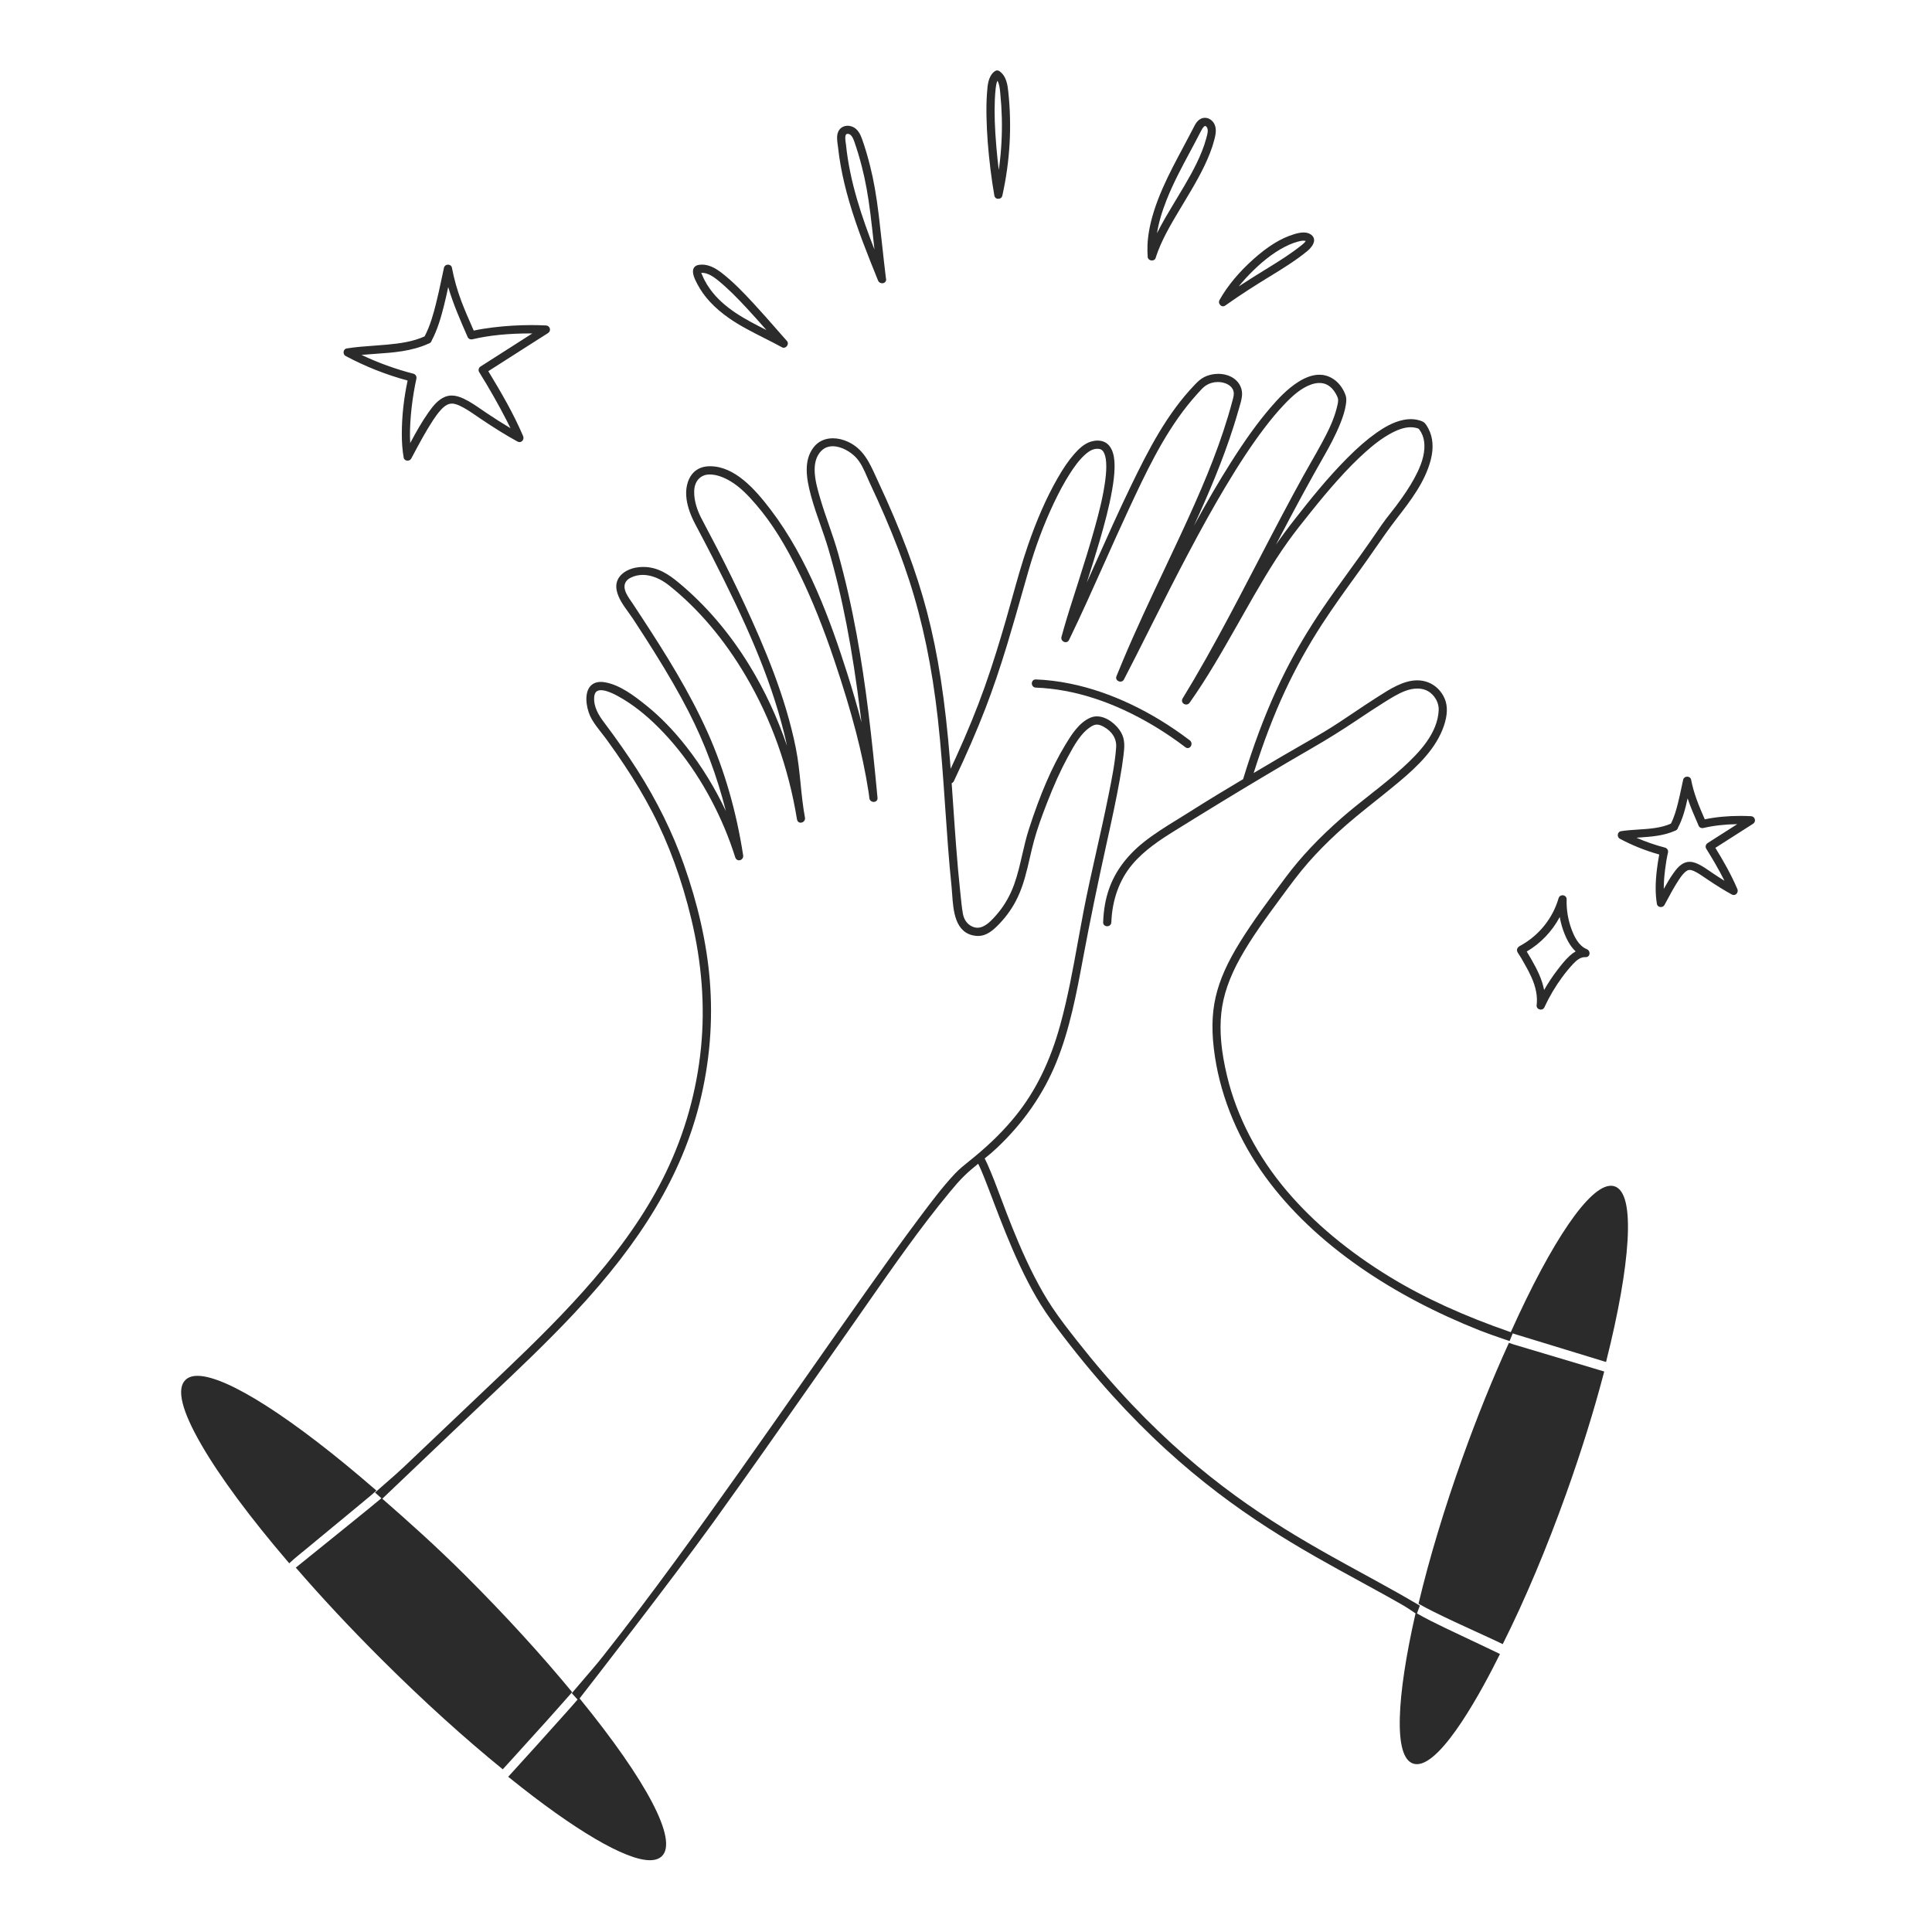 <svg width="192" height="192" viewBox="0 0 192 192" fill="none" xmlns="http://www.w3.org/2000/svg">
<path d="M30.071 154.228C31.082 153.385 32.115 152.535 33.115 151.712C33.541 151.363 33.964 151.014 34.387 150.663C34.99 150.166 35.673 149.602 36.344 149.041C36.42 148.978 36.496 148.916 36.571 148.853C36.811 148.654 37.059 148.448 37.294 148.233L37.407 148.13L37.292 148.03C29.139 140.954 22.534 136.729 19.627 136.729C19.102 136.729 18.695 136.869 18.42 137.145C17.526 138.039 18.06 140.2 20.007 143.569C21.85 146.759 24.84 150.799 28.654 155.251L28.746 155.36L28.849 155.262C29.141 154.989 29.457 154.729 29.763 154.477C29.866 154.394 29.968 154.309 30.069 154.224L30.071 154.228Z" fill="#2B2B2B"/>
<path d="M160.475 117.902C160.354 117.86 160.224 117.839 160.088 117.839C157.962 117.839 154.259 123.244 150.18 132.299L150.138 132.391C145.444 130.765 141.511 128.968 138.12 126.897C134.023 124.394 130.589 121.533 127.917 118.394C124.981 114.943 122.917 110.988 121.949 106.955C121.357 104.489 121.175 102.487 121.374 100.651C121.56 98.924 122.168 97.154 123.232 95.24C124.386 93.164 125.824 91.21 127.215 89.32L127.405 89.061L127.425 89.036C128.245 87.922 129.093 86.77 130.021 85.712C130.88 84.734 131.819 83.777 132.888 82.791C134.128 81.648 135.465 80.581 136.758 79.549C137.505 78.952 138.28 78.335 139.025 77.71C140.906 76.133 142.75 74.362 143.504 72.098C143.852 71.051 143.879 70.194 143.587 69.472C143.276 68.704 142.672 68.1 141.932 67.812C141.59 67.68 141.225 67.611 140.847 67.611C139.479 67.611 138.117 68.483 137.022 69.185C136.928 69.244 136.834 69.304 136.744 69.362C136.013 69.827 135.282 70.319 134.575 70.794C133.608 71.445 132.608 72.118 131.593 72.727C130.804 73.201 129.992 73.666 129.207 74.116C128.601 74.463 127.973 74.823 127.362 75.183C126.437 75.728 125.511 76.274 124.587 76.822C125.56 73.746 126.589 71.06 127.725 68.62C128.764 66.394 129.992 64.183 131.378 62.045C132.489 60.334 133.704 58.652 134.882 57.025L135.28 56.473C135.727 55.853 136.17 55.216 136.599 54.598C137.317 53.565 138.059 52.496 138.84 51.487C140.143 49.807 141.621 47.903 142.189 45.693C142.489 44.525 142.41 43.46 141.959 42.61L141.947 42.586C141.825 42.358 141.661 42.047 141.422 41.919C141.257 41.83 141.049 41.76 140.801 41.711C140.61 41.673 140.409 41.653 140.204 41.653C139.978 41.653 139.741 41.677 139.499 41.724C138.41 41.933 137.42 42.566 136.771 43.024C135.864 43.662 134.953 44.453 133.902 45.507C131.899 47.516 130.122 49.746 128.614 51.677C127.913 52.572 127.324 53.373 126.797 54.137C126.937 53.869 127.076 53.601 127.217 53.336C128.831 50.252 130.22 47.7 131.588 45.308C132.125 44.367 132.738 43.243 133.221 42.026C133.489 41.349 133.646 40.823 133.731 40.317C133.786 39.993 133.847 39.628 133.719 39.271C133.314 38.145 132.427 37.373 131.405 37.257C131.311 37.246 131.215 37.24 131.119 37.24C130.473 37.24 129.768 37.481 129.022 37.953C127.917 38.653 127 39.646 126.247 40.523C124.968 42.017 123.745 43.711 122.285 46.019C121.137 47.834 119.975 49.822 118.653 52.243C120.104 49.077 121.522 45.756 122.604 42.346C122.765 41.837 122.919 41.328 123.06 40.832C123.089 40.727 123.121 40.622 123.152 40.517C123.26 40.154 123.373 39.778 123.421 39.396C123.512 38.702 123.217 38.036 122.635 37.62C122.213 37.318 121.654 37.152 121.062 37.152C120.95 37.152 120.838 37.157 120.728 37.17C120.351 37.212 120.001 37.311 119.682 37.47C119.302 37.658 119.015 37.94 118.731 38.239C115.973 41.116 114.152 44.65 112.377 48.319C111.199 50.753 110.079 53.261 108.994 55.687C108.668 56.413 108.339 57.153 108.004 57.895C108.44 56.524 108.882 55.124 109.287 53.732C109.752 52.131 110.224 50.411 110.524 48.677C110.671 47.833 110.743 47.185 110.761 46.581C110.774 46.129 110.769 45.541 110.599 44.997C110.447 44.507 110.181 44.149 109.83 43.961C109.611 43.843 109.356 43.783 109.075 43.783C108.871 43.783 108.657 43.816 108.442 43.877C107.733 44.085 107.17 44.65 106.758 45.12C106.194 45.764 105.676 46.516 105.079 47.563C103.992 49.469 103.031 51.652 102.141 54.24C101.555 55.943 101.063 57.71 100.587 59.417C100.379 60.164 100.164 60.936 99.945 61.692C99.415 63.515 98.698 65.909 97.861 68.26C97.067 70.49 96.135 72.771 95.013 75.237C94.834 75.63 94.65 76.029 94.474 76.402C94.456 76.169 94.44 75.936 94.42 75.702C93.931 69.593 93.222 64.993 92.119 60.786C91.079 56.819 89.532 52.699 87.252 47.818C87.18 47.663 87.108 47.505 87.037 47.35C86.395 45.943 85.789 44.614 84.284 43.91C83.788 43.678 83.265 43.556 82.769 43.556C81.963 43.556 81.297 43.872 80.843 44.469C79.85 45.778 80.13 47.525 80.582 49.218C80.848 50.218 81.195 51.207 81.532 52.166C81.803 52.94 82.084 53.739 82.319 54.538C83.69 59.189 84.711 64.452 85.528 71.1C85.555 71.32 85.583 71.548 85.612 71.785C85.185 70.165 84.716 68.553 84.215 66.977C82.518 61.627 80.284 55.504 76.582 50.645C74.96 48.514 72.975 46.335 70.564 46.335C70.522 46.335 70.478 46.335 70.437 46.337C69.76 46.359 69.194 46.619 68.8 47.091C68.299 47.691 68.087 48.639 68.232 49.625C68.349 50.424 68.63 51.218 69.111 52.126C69.789 53.403 70.336 54.45 70.829 55.415C74.041 61.71 76.472 67.071 77.903 72.776C78.015 73.225 78.118 73.675 78.214 74.125C77.241 71.279 75.993 68.6 74.489 66.143C72.508 62.904 70.131 60.126 67.425 57.886C66.457 57.084 65.364 56.343 63.946 56.343C63.767 56.343 63.582 56.354 63.398 56.377C62.6 56.477 61.909 56.837 61.547 57.341C61.27 57.728 61.183 58.182 61.288 58.688C61.453 59.473 61.959 60.171 62.45 60.848C62.611 61.07 62.764 61.282 62.902 61.492C63.705 62.718 64.36 63.736 64.961 64.696C66.399 66.989 67.502 68.906 68.434 70.725C70.023 73.823 71.265 77.142 72.137 80.605C71.052 78.301 69.731 76.149 68.197 74.19C66.954 72.604 65.634 71.243 64.272 70.145C62.991 69.114 61.619 68.083 60.158 67.812C59.998 67.783 59.846 67.767 59.705 67.767C59.164 67.767 58.752 67.989 58.511 68.409C58.05 69.217 58.318 70.649 58.83 71.51C59.114 71.99 59.467 72.44 59.809 72.876C59.991 73.109 60.181 73.351 60.353 73.59C60.965 74.434 61.513 75.223 62.03 76.002C63.114 77.632 64.027 79.171 64.825 80.706C66.455 83.838 67.756 87.401 68.693 91.294C69.748 95.674 70.075 99.984 69.666 104.104C69.237 108.433 68.061 112.612 66.175 116.524C64.507 119.983 62.169 123.446 59.029 127.114C56.217 130.396 53.071 133.478 50.092 136.319C48.283 138.044 46.439 139.793 44.656 141.486C43.161 142.903 41.667 144.321 40.176 145.743C39.829 146.074 39.078 146.759 37.479 148.144C37.421 148.195 37.387 148.224 37.383 148.227L37.271 148.329L37.385 148.428L37.421 148.461C37.52 148.549 37.781 148.784 37.882 148.875L37.904 148.893C37.376 149.361 29.401 155.783 29.398 155.788C31.923 158.709 34.763 161.758 37.895 164.881C42.088 169.064 46.22 172.791 49.967 175.833C49.972 175.826 49.978 175.819 49.983 175.811C50.342 175.419 50.7 175.025 51.058 174.63C52.152 173.424 53.247 172.218 54.336 171.008C55.177 170.073 56.86 168.165 56.86 168.165C53.878 164.545 50.271 160.579 46.24 156.557C43.404 153.727 40.672 151.282 37.993 148.944L38.067 148.871L38.128 148.813C39.094 147.893 40.06 146.972 41.026 146.052C43.373 143.815 45.799 141.504 48.194 139.238L48.511 138.937C51.371 136.23 54.331 133.433 57.071 130.508C63.797 123.333 67.754 116.703 69.522 109.645C70.538 105.586 70.876 101.443 70.531 97.331C70.227 93.712 69.36 89.864 67.955 85.893C66.833 82.722 65.281 79.572 63.342 76.53C62.397 75.049 61.303 73.483 59.997 71.743C59.517 71.105 58.976 70.248 59.05 69.275C59.087 68.808 59.3 68.591 59.723 68.591C60.006 68.591 60.53 68.695 61.424 69.188C62.794 69.942 64.111 70.962 65.453 72.306C68.112 74.968 70.381 78.429 72.011 82.314C72.396 83.233 72.752 84.205 73.069 85.207C73.125 85.385 73.268 85.497 73.442 85.497C73.563 85.497 73.682 85.441 73.76 85.348C73.842 85.254 73.874 85.131 73.854 85.001C73.181 80.643 72.002 76.552 70.35 72.847C68.503 68.704 66.05 64.832 63.893 61.529C63.569 61.032 63.244 60.537 62.916 60.041C62.855 59.947 62.79 59.855 62.725 59.759C62.482 59.408 62.231 59.047 62.115 58.651C61.954 58.104 62.157 57.663 62.685 57.406C63.058 57.225 63.459 57.133 63.881 57.133C64.718 57.133 65.648 57.506 66.497 58.184C69.398 60.499 71.955 63.513 74.099 67.145C76.644 71.458 78.362 76.27 79.207 81.448C79.243 81.637 79.385 81.757 79.567 81.757C79.696 81.757 79.822 81.697 79.906 81.6C79.985 81.505 80.02 81.384 79.998 81.26C79.79 80.154 79.676 79.019 79.566 77.921C79.448 76.749 79.325 75.536 79.09 74.353C78.062 69.206 75.935 64.23 73.99 60.041C73.174 58.283 72.289 56.48 71.285 54.526C71.037 54.044 70.781 53.56 70.531 53.091C70.245 52.554 69.95 51.997 69.67 51.446C69.339 50.795 68.953 49.807 68.988 48.787C69.022 47.8 69.621 47.158 70.513 47.153H70.531C71.15 47.153 71.848 47.38 72.604 47.831C73.579 48.411 74.406 49.295 75.153 50.165C76.713 51.979 78.069 54.155 79.549 57.22C80.745 59.694 81.845 62.441 82.912 65.617C84.671 70.845 85.716 74.861 86.306 78.641C86.335 78.825 86.371 79.068 86.395 79.312C86.42 79.563 86.632 79.693 86.827 79.693C86.943 79.693 87.048 79.65 87.118 79.572C87.165 79.52 87.22 79.427 87.207 79.285C86.637 73.228 86.067 68.156 85.138 63.081C84.609 60.2 84.007 57.56 83.296 55.008C83.023 54.032 82.686 53.061 82.361 52.12C82.073 51.29 81.774 50.431 81.525 49.576L81.503 49.5C81.085 48.077 80.454 45.925 81.655 44.774C81.952 44.49 82.321 44.348 82.757 44.348C83.614 44.348 84.526 44.899 85.049 45.447C85.557 45.977 85.87 46.702 86.174 47.404C86.261 47.606 86.351 47.814 86.445 48.013C86.988 49.169 87.468 50.232 87.913 51.263C88.893 53.531 89.693 55.63 90.359 57.683C91.695 61.806 92.625 66.295 93.199 71.405C93.528 74.34 93.734 77.339 93.933 80.238C94.111 82.822 94.293 85.495 94.565 88.119C94.588 88.341 94.605 88.585 94.623 88.846C94.738 90.499 94.896 92.761 96.953 93C97.032 93.009 97.114 93.014 97.192 93.014C98.074 93.014 98.713 92.43 99.29 91.833C100.061 91.036 100.685 90.135 101.144 89.157C101.732 87.905 102.043 86.556 102.344 85.249C102.472 84.688 102.606 84.11 102.76 83.547C103.082 82.368 103.496 81.223 104.021 79.869C104.73 78.033 105.388 76.578 106.09 75.283L106.165 75.147C106.74 74.082 107.458 72.758 108.516 72.158C108.692 72.058 108.857 72.009 109.018 72.009C109.213 72.009 109.417 72.076 109.696 72.232C110.548 72.707 110.982 73.436 110.921 74.281C110.805 75.841 110.488 77.417 110.181 78.939L110.112 79.277C109.761 81.023 109.365 82.789 108.98 84.498C108.533 86.486 108.071 88.54 107.679 90.575C107.491 91.555 107.308 92.555 107.134 93.522C106.635 96.28 106.118 99.132 105.361 101.872C104.372 105.456 102.944 108.382 100.992 110.818C99.869 112.22 98.541 113.553 96.927 114.894C96.741 115.05 96.549 115.204 96.363 115.352C95.864 115.752 95.346 116.166 94.89 116.65C93.676 117.943 92.591 119.39 91.542 120.788L91.395 120.983C89.617 123.352 87.862 125.817 86.357 127.94C84.235 130.933 82.097 133.99 80.027 136.945C77.905 139.977 75.709 143.113 73.532 146.184C69.516 151.848 64.821 158.407 59.931 164.586C59.313 165.368 58.658 166.129 58.023 166.865C57.654 167.292 57.274 167.735 56.901 168.18L56.825 168.27L56.905 168.357C56.905 168.357 57.341 168.84 57.35 168.849L57.397 168.901C57.102 169.25 56.794 169.596 56.494 169.932L56.348 170.097C54.416 172.269 52.444 174.441 50.602 176.466L50.504 176.573L50.617 176.663C57.082 181.877 62.173 184.866 64.583 184.866C65.107 184.866 65.514 184.727 65.789 184.45C67.367 182.873 64.324 177.043 57.65 168.849L57.599 168.786C58.296 167.896 66.88 156.857 70.947 151.202C74.381 146.428 77.811 141.531 81.127 136.795C82.261 135.176 83.394 133.557 84.53 131.941C85.087 131.147 85.642 130.349 86.2 129.552C88.797 125.825 91.482 121.971 94.416 118.43C94.852 117.904 95.321 117.348 95.837 116.846C96.271 116.423 96.734 116.037 97.211 115.65C97.439 116.11 97.633 116.584 97.814 117.034C98.08 117.699 98.338 118.383 98.59 119.043L98.773 119.528C99.495 121.425 100.347 123.627 101.349 125.763C101.899 126.935 102.436 127.969 102.99 128.924C103.552 129.894 104.214 130.876 105.074 132.018C106.861 134.397 108.701 136.637 110.544 138.677C112.274 140.59 114.074 142.406 115.896 144.072C117.533 145.569 119.268 147.018 121.052 148.374C122.611 149.562 124.279 150.728 126.007 151.842C127.458 152.777 129.013 153.72 130.766 154.721C132.268 155.579 133.791 156.411 135.266 157.215C136.666 157.98 138.108 158.767 139.508 159.575C139.835 159.765 140.642 160.31 140.649 160.317L140.675 160.335L140.649 160.447C139.716 164.565 139.184 168.091 139.114 170.647C139.038 173.377 139.479 174.929 140.423 175.258C140.545 175.3 140.675 175.321 140.81 175.321C143.359 175.321 147.39 167.749 149.004 164.494L149.065 164.371L148.942 164.312C148.434 164.064 147.88 163.8 147.198 163.478C146.876 163.326 146.554 163.174 146.232 163.024C145.349 162.608 144.436 162.179 143.542 161.747C142.614 161.299 141.711 160.854 140.848 160.358L140.819 160.342L140.852 160.25L141.064 159.671L141.104 159.561L140.999 159.505C140.999 159.505 140.966 159.487 140.921 159.461C139.513 158.624 138.079 157.83 136.738 157.094C136.34 156.877 135.944 156.66 135.546 156.441C134.488 155.864 133.395 155.266 132.326 154.667C130.571 153.685 129.044 152.788 127.658 151.926C125.952 150.864 124.317 149.766 122.797 148.661C121.055 147.396 119.347 146.032 117.719 144.609C115.934 143.048 114.17 141.352 112.478 139.567C110.637 137.625 108.811 135.501 107.049 133.261L107.033 133.239C106.192 132.169 105.323 131.064 104.562 129.915C103.963 129.013 103.388 128.022 102.805 126.888C101.665 124.673 100.728 122.347 100.041 120.567C99.853 120.083 99.668 119.586 99.487 119.106C99.062 117.971 98.623 116.797 98.12 115.67C98.034 115.482 97.948 115.3 97.859 115.126C98.319 114.753 98.706 114.428 99.076 114.075C101.702 111.596 103.684 108.74 104.969 105.59C106.318 102.279 106.986 98.702 107.63 95.244L107.646 95.157C108.305 91.622 109.086 87.819 110.034 83.534C110.488 81.486 110.924 79.48 111.284 77.462C111.456 76.5 111.576 75.72 111.659 75.01C111.742 74.317 111.834 73.532 111.415 72.791C110.977 72.017 109.985 71.192 109.014 71.192C108.797 71.192 108.589 71.232 108.393 71.311C107.214 71.794 106.429 73.096 105.855 74.046C104.529 76.245 103.386 78.892 102.257 82.379C101.984 83.22 101.785 84.093 101.589 84.936C101.365 85.913 101.133 86.924 100.79 87.88C100.394 88.985 99.831 89.969 99.122 90.804C98.521 91.51 97.875 92.197 97.137 92.197C96.897 92.197 96.663 92.123 96.424 91.971C96.028 91.718 95.779 91.311 95.684 90.761C95.583 90.17 95.522 89.555 95.462 88.96C95.446 88.79 95.428 88.62 95.409 88.45C95.272 87.16 95.149 85.788 95.021 84.129C94.919 82.82 94.829 81.489 94.74 80.202C94.686 79.411 94.632 78.619 94.576 77.829C94.67 77.798 94.746 77.729 94.793 77.63C96.059 74.963 97.088 72.59 97.939 70.38C98.679 68.458 99.386 66.376 100.101 64.02C100.647 62.22 101.17 60.381 101.674 58.603C101.852 57.98 102.029 57.356 102.208 56.732C102.89 54.35 103.742 52.081 104.735 49.984C105.274 48.849 105.772 47.934 106.302 47.102C106.711 46.46 107.216 45.726 107.862 45.154C108.098 44.944 108.337 44.785 108.534 44.706C108.73 44.628 108.869 44.601 109.068 44.601H109.092C109.226 44.601 109.341 44.628 109.423 44.675C109.448 44.689 109.472 44.704 109.495 44.72C109.499 44.722 109.501 44.726 109.504 44.727C109.517 44.736 109.535 44.753 109.548 44.765C109.573 44.789 109.596 44.816 109.618 44.841C109.631 44.858 109.642 44.876 109.654 44.894C109.81 45.142 109.9 45.492 109.929 45.963C109.96 46.471 109.933 47.019 109.839 47.74C109.624 49.384 109.186 51.041 108.791 52.464C108.298 54.247 107.729 56.045 107.192 57.735C107.093 58.047 106.993 58.358 106.894 58.669C106.503 59.888 106.099 61.146 105.738 62.398C105.642 62.727 105.56 63.025 105.486 63.305C105.455 63.427 105.479 63.548 105.557 63.647C105.64 63.754 105.772 63.821 105.904 63.821C106.049 63.821 106.17 63.743 106.235 63.607C107.438 61.128 108.582 58.569 109.687 56.097C110.481 54.319 111.302 52.484 112.138 50.69L112.165 50.63C113.813 47.1 115.516 43.449 117.951 40.365C118.287 39.941 118.631 39.534 118.971 39.159C119.02 39.107 119.067 39.053 119.116 38.998C119.346 38.74 119.584 38.474 119.863 38.295C120.198 38.081 120.612 37.964 121.032 37.964C121.2 37.964 121.368 37.982 121.529 38.02C121.795 38.081 122.432 38.288 122.584 38.883C122.658 39.17 122.578 39.456 122.497 39.76L122.47 39.861C122.34 40.355 122.195 40.861 122.043 41.369C120.876 45.248 119.29 48.937 117.267 53.285C116.759 54.375 116.236 55.482 115.731 56.553C114.336 59.504 112.894 62.557 111.606 65.618C111.386 66.143 111.163 66.68 110.948 67.215C110.901 67.331 110.913 67.45 110.98 67.55C111.058 67.665 111.203 67.74 111.349 67.74C111.496 67.74 111.623 67.665 111.69 67.537C112.504 65.977 113.305 64.38 114.081 62.833C114.26 62.477 114.439 62.121 114.618 61.765C115.863 59.289 116.92 57.209 118.027 55.113C119.409 52.495 120.596 50.364 121.763 48.409C123.165 46.06 124.386 44.216 125.605 42.604C126.318 41.662 126.976 40.877 127.617 40.205C128.398 39.383 129.265 38.575 130.309 38.208C130.589 38.109 130.864 38.06 131.123 38.06C131.409 38.06 131.669 38.121 131.895 38.242C132.246 38.431 132.53 38.727 132.764 39.145C132.807 39.221 132.847 39.302 132.887 39.393C132.89 39.402 132.894 39.411 132.899 39.418C132.901 39.425 132.907 39.436 132.912 39.456L132.919 39.477C132.93 39.508 132.941 39.537 132.952 39.568C133.031 39.809 132.937 40.177 132.861 40.474L132.84 40.561C132.538 41.771 131.957 42.91 131.438 43.883C131.076 44.559 130.689 45.237 130.314 45.894C130.054 46.35 129.784 46.82 129.525 47.288C128.863 48.485 128.15 49.806 127.347 51.325C126.569 52.795 125.79 54.296 125.035 55.746C124.395 56.976 123.734 58.247 123.078 59.495C121.822 61.879 120.317 64.698 118.653 67.534C118.28 68.168 117.902 68.801 117.526 69.414C117.448 69.543 117.441 69.684 117.509 69.805C117.582 69.933 117.728 70.016 117.882 70.016C118.018 70.016 118.141 69.951 118.222 69.837C119.95 67.4 121.451 64.759 122.904 62.204L123.19 61.701C123.331 61.452 123.472 61.204 123.613 60.954C124.976 58.555 126.385 56.072 128.015 53.798C128.702 52.838 129.455 51.898 130.184 50.99L130.291 50.856C131.253 49.654 132.078 48.672 132.888 47.767C133.921 46.612 134.813 45.708 135.696 44.921C136.385 44.306 137.317 43.528 138.401 42.975C139.083 42.626 139.669 42.458 140.19 42.458C140.351 42.458 140.507 42.474 140.655 42.507L140.698 42.516C140.827 42.543 140.971 42.574 141.031 42.657C141.17 42.845 141.281 43.042 141.362 43.245C141.518 43.635 141.581 44.084 141.552 44.575C141.485 45.69 140.984 46.74 140.554 47.532C140.098 48.371 139.531 49.227 138.723 50.303C138.553 50.527 138.375 50.753 138.204 50.972C137.896 51.362 137.578 51.766 137.292 52.185C136.521 53.318 135.881 54.236 135.278 55.077C134.909 55.593 134.537 56.106 134.166 56.62C133.247 57.889 132.299 59.2 131.405 60.52C129.978 62.633 128.782 64.653 127.749 66.698C126.468 69.233 125.337 71.979 124.288 75.091C124.04 75.827 123.794 76.594 123.537 77.433C122.052 78.317 120.113 79.482 118.181 80.71C117.797 80.954 117.403 81.196 117.021 81.431C115.869 82.142 114.676 82.876 113.6 83.744C111.955 85.07 110.816 86.618 110.212 88.349C109.866 89.336 109.676 90.416 109.629 91.649C109.625 91.761 109.66 91.859 109.73 91.931C109.803 92.007 109.911 92.05 110.025 92.05C110.224 92.05 110.432 91.915 110.443 91.658C110.528 89.403 111.254 87.412 112.536 85.894C113.728 84.486 115.284 83.464 116.775 82.54C120.187 80.42 122.991 78.711 125.598 77.16C127.041 76.301 128.747 75.29 130.464 74.301C131.91 73.467 133.333 72.581 134.817 71.588L134.916 71.521C135.75 70.964 136.613 70.387 137.478 69.848L137.616 69.761C138.26 69.36 138.925 68.944 139.627 68.673C140.043 68.512 140.469 68.427 140.852 68.427C141.386 68.427 141.842 68.584 142.207 68.894C142.706 69.315 143.001 69.953 142.976 70.559C142.884 72.843 141.096 74.756 139.361 76.326C138.328 77.261 137.216 78.14 136.139 78.99C135.2 79.733 134.227 80.5 133.31 81.305C131.081 83.256 129.272 85.175 127.78 87.173L127.577 87.444C126.09 89.434 124.552 91.492 123.222 93.635C121.971 95.653 121.207 97.373 120.818 99.049C120.409 100.812 120.386 102.722 120.746 105.06C121.388 109.234 123.128 113.359 125.779 116.99C128.181 120.28 131.369 123.311 135.255 126C138.708 128.389 142.677 130.479 147.048 132.214C147.797 132.51 148.571 132.776 149.32 133.033C149.512 133.1 149.706 133.165 149.898 133.232L150.015 133.274L150.066 133.16C150.104 133.076 150.144 132.975 150.182 132.879C150.221 132.782 150.261 132.679 150.297 132.599L150.339 132.507L150.368 132.518C150.442 132.545 150.538 132.577 150.578 132.59L151.667 132.923L151.705 132.934L154.091 133.664L156.591 134.429L158.037 134.872L159.471 135.312L159.607 135.353L159.641 135.214C160.839 130.452 161.564 126.333 161.743 123.298C161.932 120.076 161.503 118.26 160.468 117.898L160.475 117.902Z" fill="#2B2B2B"/>
<path d="M158.872 136.134L158.373 135.984L153.521 134.534L152 134.08L150.462 133.621C150.42 133.608 150.328 133.575 150.258 133.552L150.189 133.528C150.169 133.521 150.151 133.516 150.131 133.509C150.111 133.501 150.091 133.494 150.071 133.487L149.955 133.447L149.905 133.559C148.306 137.069 146.768 140.88 145.335 144.885C143.548 149.88 142.046 154.857 140.995 159.275L140.971 159.375L141.06 159.425C141.465 159.657 141.912 159.892 142.464 160.168C143.812 160.841 145.203 161.478 146.549 162.094C147.426 162.496 148.335 162.912 149.221 163.333L149.34 163.391L149.4 163.272C151.556 158.964 153.72 153.825 155.656 148.412C157.136 144.276 158.393 140.243 159.393 136.426L159.426 136.299L159.301 136.261L158.872 136.133V136.134Z" fill="#2B2B2B"/>
<path d="M117.808 74.264C117.878 74.317 117.956 74.346 118.034 74.346C118.19 74.346 118.334 74.232 118.39 74.064C118.452 73.883 118.394 73.693 118.247 73.581C114.472 70.711 110.363 68.761 106.367 67.942C105.217 67.707 104.066 67.564 102.944 67.521H102.926C102.678 67.521 102.545 67.716 102.541 67.908C102.537 68.107 102.673 68.324 102.934 68.333C106.745 68.481 110.689 69.758 114.658 72.129C115.72 72.762 116.778 73.481 117.808 74.263V74.264Z" fill="#2B2B2B"/>
<path d="M74.853 30.119C73.896 29.086 72.867 28.005 71.705 27.108C70.99 26.556 70.372 26.298 69.76 26.298C69.668 26.298 69.576 26.303 69.485 26.316C69.219 26.352 69.035 26.464 68.939 26.65C68.707 27.097 69.078 27.806 69.301 28.231L69.323 28.271C69.956 29.484 71.001 30.605 72.43 31.605C73.534 32.378 74.752 32.991 75.927 33.586C76.497 33.873 77.087 34.172 77.655 34.483C77.72 34.533 77.798 34.56 77.878 34.56C77.968 34.56 78.06 34.524 78.135 34.461C78.142 34.456 78.145 34.452 78.151 34.447L78.154 34.443L78.163 34.434C78.249 34.354 78.299 34.231 78.296 34.112C78.292 34.009 78.247 33.915 78.167 33.846C77.885 33.526 77.603 33.204 77.32 32.882C76.521 31.969 75.692 31.025 74.853 30.117V30.119ZM69.789 27.352C69.74 27.244 69.708 27.168 69.688 27.113C69.706 27.113 69.719 27.113 69.724 27.113C69.74 27.113 69.755 27.113 69.771 27.113C69.838 27.113 69.896 27.117 69.948 27.124C70.099 27.144 70.258 27.191 70.422 27.263C70.694 27.381 70.972 27.558 71.302 27.822C72.335 28.651 73.284 29.629 74.154 30.564C74.822 31.28 75.455 31.991 76.166 32.801C74.079 31.748 71.942 30.643 70.56 28.725C70.354 28.439 70.171 28.142 70.019 27.846C69.939 27.69 69.872 27.549 69.816 27.41C69.813 27.399 69.804 27.381 69.793 27.356L69.789 27.352Z" fill="#2B2B2B"/>
<path d="M87.343 21.482C87.099 19.455 86.827 17.908 86.464 16.473C86.216 15.489 85.957 14.621 85.671 13.82C85.51 13.364 85.253 12.812 84.707 12.59C84.559 12.53 84.396 12.498 84.238 12.498C83.851 12.498 83.518 12.688 83.343 13.004C83.115 13.42 83.187 13.944 83.252 14.407C83.265 14.498 83.276 14.583 83.287 14.666C83.354 15.272 83.442 15.888 83.553 16.502C83.755 17.635 84.032 18.796 84.398 20.048C85.186 22.75 86.241 25.357 87.26 27.88C87.31 28.005 87.41 28.093 87.54 28.13C87.547 28.131 87.555 28.133 87.564 28.135C87.603 28.146 87.643 28.149 87.681 28.149C87.835 28.149 87.967 28.072 88.025 27.945C88.025 27.945 88.03 27.933 88.032 27.927C88.07 27.846 88.076 27.753 88.043 27.66C87.909 26.576 87.788 25.471 87.672 24.404C87.567 23.446 87.459 22.457 87.343 21.484V21.482ZM86.901 24.791C85.68 21.657 84.447 18.087 84.074 14.382C84.068 14.335 84.061 14.277 84.05 14.21C84.012 13.959 83.951 13.536 84.077 13.369C84.106 13.331 84.142 13.311 84.195 13.304C84.215 13.302 84.233 13.3 84.253 13.3C84.593 13.3 84.788 13.747 84.906 14.085C85.174 14.854 85.425 15.688 85.65 16.567C86.004 17.945 86.272 19.42 86.496 21.214C86.634 22.317 86.757 23.442 86.874 24.531C86.883 24.618 86.892 24.704 86.903 24.791H86.901Z" fill="#2B2B2B"/>
<path d="M99.31 7.063C99.252 7.022 99.181 7 99.109 7C99.011 7 98.908 7.04 98.818 7.11C98.203 7.599 98.143 8.47 98.094 9.17L98.083 9.317C98.033 10.006 98.018 10.747 98.038 11.651C98.073 13.248 98.199 14.934 98.429 16.803C98.548 17.769 98.675 18.634 98.82 19.446C98.852 19.632 98.993 19.753 99.18 19.753C99.194 19.753 99.207 19.753 99.221 19.751C99.227 19.751 99.234 19.751 99.239 19.751C99.424 19.751 99.569 19.634 99.609 19.451C100.37 16.035 100.571 12.565 100.204 9.134C100.133 8.474 100.037 7.571 99.308 7.06L99.31 7.063ZM99.305 16.552C99.29 16.662 99.274 16.774 99.257 16.887C99.165 16.149 99.084 15.393 99.02 14.633C98.854 12.7 98.809 11.226 98.868 9.855C98.887 9.443 98.916 9.08 98.954 8.747C98.983 8.51 99.02 8.246 99.125 8.025C99.317 8.351 99.361 8.808 99.397 9.186C99.402 9.239 99.406 9.288 99.411 9.336C99.491 10.123 99.541 10.922 99.56 11.713C99.599 13.333 99.513 14.961 99.303 16.55L99.305 16.552Z" fill="#2B2B2B"/>
<path d="M114.141 25.741C114.219 25.831 114.34 25.884 114.467 25.884H114.483C114.687 25.884 114.843 25.753 114.866 25.564C115.42 23.864 116.364 22.288 117.276 20.762L117.439 20.491L117.705 20.046C118.629 18.505 119.584 16.914 120.248 15.208C120.429 14.745 120.569 14.317 120.675 13.897C120.787 13.46 120.939 12.861 120.693 12.344C120.511 11.962 120.129 11.707 119.744 11.707C119.644 11.707 119.546 11.724 119.452 11.756C119 11.91 118.785 12.34 118.593 12.718C118.573 12.758 118.553 12.798 118.533 12.838C118.224 13.436 117.902 14.042 117.589 14.628C116.898 15.919 116.185 17.256 115.581 18.621C114.032 22.126 113.965 24.202 114.054 25.46C114.043 25.564 114.074 25.661 114.141 25.739V25.741ZM119.896 13.68C119.883 13.726 119.87 13.767 119.859 13.807C119.754 14.197 119.621 14.597 119.449 15.028C118.832 16.588 117.947 18.062 117.09 19.489L116.831 19.919L116.646 20.227C116.073 21.182 115.485 22.164 114.98 23.18C115.147 22.142 115.471 21.03 115.959 19.807C116.614 18.167 117.464 16.579 118.287 15.044C118.419 14.798 118.55 14.554 118.68 14.308C118.931 13.838 119.148 13.422 119.344 13.038C119.519 12.695 119.662 12.521 119.771 12.521C119.825 12.521 119.883 12.579 119.921 12.628C120.12 12.885 119.99 13.344 119.894 13.678L119.896 13.68Z" fill="#2B2B2B"/>
<path d="M129.558 23.102C129.225 23.102 128.881 23.193 128.588 23.281C127.304 23.67 126.028 24.453 124.576 25.746C123.127 27.036 121.987 28.406 121.193 29.819C121.106 29.972 121.124 30.148 121.24 30.278C121.314 30.381 121.422 30.441 121.538 30.441C121.598 30.441 121.656 30.426 121.712 30.396C121.732 30.385 121.746 30.378 121.761 30.367L121.782 30.352L121.806 30.336C123.322 29.256 124.89 28.273 126.088 27.538L126.235 27.45C127.474 26.688 128.756 25.902 129.898 24.968C130.063 24.833 130.602 24.354 130.595 23.862C130.591 23.652 130.495 23.473 130.307 23.33C130.112 23.18 129.86 23.104 129.558 23.104V23.102ZM129.759 23.952C129.683 24.104 129.419 24.312 129.31 24.399L129.303 24.404C128.255 25.236 127.154 25.927 125.822 26.746C124.999 27.253 124.058 27.837 123.105 28.462C123.521 27.945 123.993 27.428 124.512 26.918C125.741 25.712 126.909 24.869 128.08 24.337C128.371 24.205 128.67 24.097 128.965 24.017C129.158 23.965 129.348 23.918 129.529 23.918C129.574 23.918 129.618 23.921 129.659 23.927C129.692 23.932 129.726 23.939 129.757 23.95L129.759 23.952Z" fill="#2B2B2B"/>
<path d="M152.794 100.188C152.873 100.279 152.998 100.331 153.127 100.331C153.282 100.331 153.411 100.253 153.472 100.121C153.964 99.054 154.561 98.042 155.245 97.114C155.625 96.6 155.981 96.168 156.336 95.792C156.651 95.459 157.034 95.119 157.498 95.119C157.519 95.119 157.541 95.119 157.563 95.121C157.573 95.121 157.584 95.121 157.595 95.121C157.782 95.121 157.923 95.005 157.959 94.826C157.999 94.618 157.886 94.403 157.695 94.327C156.873 93.994 156.441 93.052 156.186 92.372C155.828 91.417 155.661 90.408 155.69 89.372C155.694 89.264 155.656 89.166 155.583 89.092C155.508 89.014 155.399 88.969 155.283 88.969C155.095 88.969 154.941 89.083 154.891 89.258C154.324 91.237 152.958 92.947 151.14 93.955C150.932 94.052 150.809 94.174 150.769 94.318C150.719 94.504 150.824 94.662 150.887 94.756C150.896 94.77 150.905 94.783 150.912 94.794C151.077 95.029 151.22 95.282 151.357 95.526C151.403 95.604 151.446 95.683 151.49 95.76C151.79 96.278 152.012 96.707 152.191 97.109C152.646 98.123 152.814 99.04 152.709 99.91C152.696 100.011 152.727 100.109 152.796 100.186L152.794 100.188ZM152.94 96.801C152.752 96.369 152.513 95.91 152.193 95.353L152.11 95.21C151.987 94.996 151.86 94.776 151.725 94.562C153.1 93.757 154.25 92.555 155.005 91.133C155.11 91.727 155.276 92.302 155.5 92.848C155.811 93.604 156.161 94.152 156.589 94.55C156.389 94.66 156.188 94.806 155.992 94.987C155.515 95.427 155.109 95.957 154.751 96.423C154.281 97.038 153.845 97.696 153.452 98.385C153.355 97.881 153.186 97.358 152.942 96.797L152.94 96.801Z" fill="#2B2B2B"/>
<path d="M53.676 33.604L54.056 33.361L54.466 33.099C54.62 33 54.691 32.824 54.644 32.649C54.596 32.472 54.446 32.352 54.262 32.343C53.781 32.32 53.288 32.307 52.798 32.307C51.548 32.307 50.271 32.385 48.997 32.539C48.308 32.622 47.678 32.725 47.08 32.853L46.95 32.559C46.571 31.701 46.181 30.813 45.846 29.922C45.435 28.829 45.122 27.714 44.912 26.605C44.878 26.422 44.721 26.301 44.523 26.301C44.326 26.301 44.163 26.424 44.124 26.602C44.039 26.985 43.957 27.366 43.876 27.75C43.708 28.544 43.534 29.365 43.331 30.164C43.071 31.2 42.747 32.39 42.195 33.432C41.032 33.958 39.72 34.135 38.474 34.249C38.049 34.287 37.615 34.32 37.195 34.351C36.294 34.416 35.362 34.483 34.452 34.627C34.295 34.653 34.179 34.774 34.15 34.942C34.119 35.123 34.197 35.298 34.346 35.376C36.283 36.414 38.356 37.235 40.509 37.819C40.131 39.579 39.937 41.349 39.932 43.084C39.928 43.952 39.988 44.733 40.115 45.471C40.145 45.651 40.306 45.778 40.507 45.778C40.661 45.778 40.798 45.7 40.865 45.577L41.043 45.245C41.654 44.098 42.286 42.912 43.004 41.81C43.219 41.481 43.478 41.102 43.782 40.767C44.004 40.523 44.172 40.365 44.426 40.232C44.583 40.148 44.737 40.111 44.912 40.111C44.931 40.111 44.949 40.111 44.968 40.111C44.998 40.111 45.026 40.114 45.053 40.118H45.064C45.064 40.118 45.072 40.12 45.073 40.12C45.144 40.132 45.206 40.145 45.263 40.161C45.381 40.194 45.551 40.257 45.605 40.282C46.211 40.554 46.779 40.942 47.329 41.32C47.443 41.4 47.559 41.478 47.673 41.555C49.133 42.541 50.291 43.259 51.425 43.879C51.492 43.915 51.561 43.935 51.63 43.935C51.758 43.935 51.876 43.87 51.95 43.758C52.031 43.633 52.046 43.476 51.986 43.337C51.025 41.078 49.757 38.922 48.643 37.081C48.605 37.016 48.565 36.953 48.525 36.89L51.374 35.07L53.677 33.6L53.676 33.604ZM40.828 41.3C40.913 40.295 41.057 39.261 41.258 38.226C41.292 38.047 41.334 37.839 41.381 37.637C41.432 37.418 41.303 37.195 41.093 37.141C39.315 36.684 37.578 36.054 35.925 35.269C36.375 35.228 36.831 35.197 37.276 35.166C39.065 35.043 40.916 34.915 42.595 34.146C42.649 34.134 42.7 34.108 42.745 34.072C42.823 34.02 42.874 33.944 42.894 33.859C43.467 32.788 43.812 31.587 44.102 30.45C44.265 29.81 44.408 29.164 44.543 28.529C45.037 30.209 45.746 31.83 46.434 33.401L46.484 33.517C46.541 33.647 46.684 33.73 46.848 33.73C46.883 33.73 46.915 33.727 46.946 33.719C48.61 33.325 50.506 33.135 52.744 33.135C52.796 33.135 52.849 33.135 52.903 33.135L50.919 34.403L48.549 35.917L48.142 36.177L47.758 36.421C47.566 36.544 47.503 36.794 47.619 36.978C48.616 38.579 49.529 40.19 50.338 41.763C50.475 42.031 50.606 42.295 50.73 42.552C49.963 42.096 49.169 41.592 48.313 41.017C48.169 40.919 48.022 40.819 47.877 40.718C47.311 40.329 46.727 39.926 46.097 39.626C45.649 39.413 45.254 39.308 44.891 39.308C44.672 39.308 44.464 39.346 44.267 39.42C43.534 39.7 43.017 40.369 42.588 40.975C41.92 41.919 41.356 42.924 40.766 44.031C40.719 43.228 40.739 42.349 40.828 41.302V41.3Z" fill="#2B2B2B"/>
<path d="M174.011 81.111C173.651 81.093 173.291 81.084 172.94 81.084C171.684 81.084 170.499 81.198 169.418 81.424C168.804 80.017 168.314 78.822 168.061 77.485C168.026 77.303 167.869 77.181 167.672 77.181C167.476 77.181 167.312 77.304 167.272 77.482C167.218 77.728 167.165 77.974 167.113 78.219C167.004 78.735 166.89 79.268 166.76 79.787C166.595 80.44 166.393 81.191 166.051 81.854C165.047 82.296 163.905 82.37 162.802 82.44C162.232 82.477 161.642 82.514 161.081 82.603C160.924 82.628 160.808 82.748 160.779 82.918C160.748 83.099 160.826 83.274 160.975 83.352C162.212 84.012 163.529 84.54 164.893 84.921C164.808 85.35 164.734 85.822 164.667 86.361C164.497 87.739 164.495 88.842 164.662 89.833C164.692 90.014 164.853 90.141 165.054 90.141C165.208 90.141 165.345 90.063 165.412 89.94L165.534 89.714C165.93 88.971 166.339 88.202 166.805 87.49C166.945 87.274 167.1 87.048 167.283 86.846C167.435 86.677 167.525 86.602 167.672 86.517C167.685 86.509 167.699 86.502 167.713 86.497C167.715 86.497 167.717 86.495 167.719 86.493H167.721C167.75 86.482 167.78 86.475 167.811 86.466L167.829 86.46C167.829 86.46 167.838 86.46 167.842 86.459H167.851C167.876 86.455 167.898 86.455 167.92 86.455C167.938 86.455 167.958 86.455 167.976 86.455C167.983 86.455 167.992 86.455 167.999 86.457H168.005H168.007C168.045 86.464 168.083 86.473 168.122 86.484C168.213 86.509 168.296 86.542 168.33 86.558C168.716 86.735 169.078 86.983 169.428 87.224C169.499 87.272 169.57 87.32 169.638 87.367C170.594 88.01 171.35 88.481 172.093 88.887C172.16 88.924 172.229 88.944 172.298 88.944C172.426 88.944 172.544 88.878 172.618 88.766C172.699 88.641 172.714 88.484 172.654 88.345C172.005 86.819 171.154 85.37 170.471 84.258L173.7 82.196L173.958 82.032L174.217 81.867C174.371 81.768 174.441 81.592 174.394 81.417C174.347 81.24 174.197 81.12 174.013 81.111H174.011ZM165.477 86.395C165.555 85.77 165.647 85.225 165.761 84.734C165.812 84.515 165.684 84.292 165.474 84.238C164.508 83.988 163.553 83.657 162.628 83.252C162.744 83.243 162.858 83.236 162.972 83.227C164.139 83.144 165.344 83.059 166.449 82.565C166.503 82.552 166.556 82.527 166.601 82.489C166.679 82.437 166.729 82.361 166.749 82.274C167.225 81.372 167.491 80.375 167.713 79.341C168.021 80.254 168.41 81.144 168.788 82.01L168.819 82.082C168.875 82.213 169.018 82.296 169.182 82.296C169.217 82.296 169.249 82.292 169.28 82.285C170.291 82.048 171.422 81.919 172.647 81.903L170.335 83.379L170.217 83.455L169.709 83.78C169.51 83.907 169.447 84.158 169.562 84.343C170.101 85.207 170.776 86.329 171.377 87.531C170.999 87.298 170.612 87.048 170.206 86.775C170.111 86.71 170.015 86.645 169.919 86.578C169.546 86.321 169.159 86.054 168.739 85.858C168.432 85.715 168.159 85.645 167.905 85.645C167.75 85.645 167.599 85.672 167.46 85.725C166.943 85.92 166.588 86.376 166.295 86.79C165.957 87.267 165.66 87.766 165.344 88.34C165.34 87.777 165.383 87.157 165.477 86.397V86.395Z" fill="#2B2B2B"/>
</svg>
